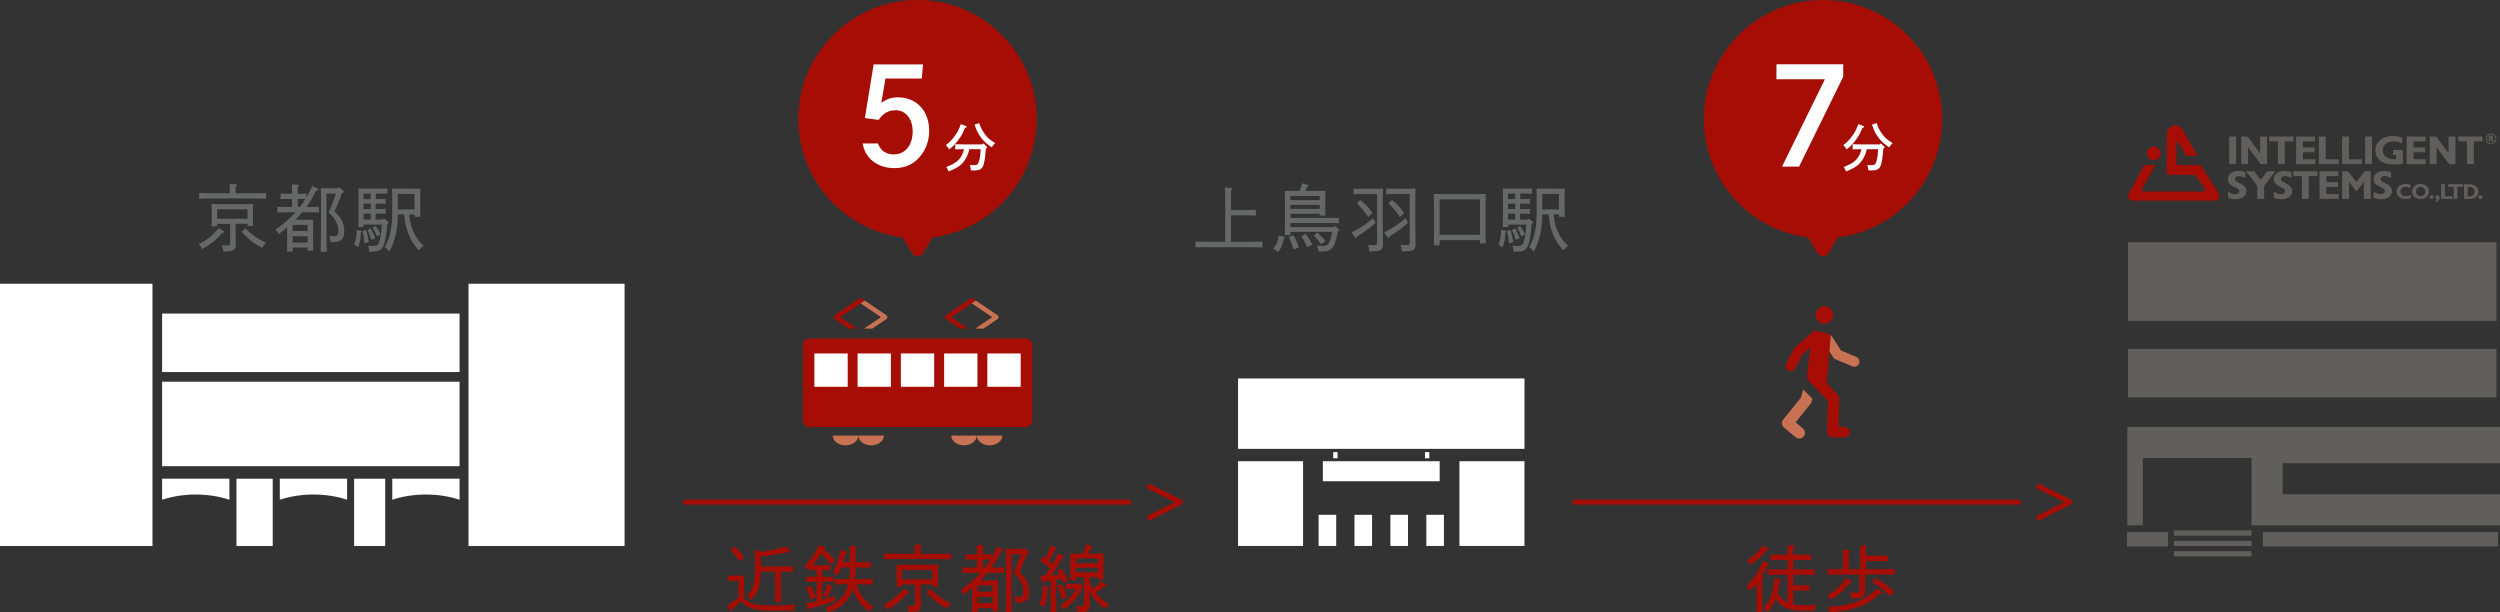 <?xml version="1.0" encoding="UTF-8"?><svg id="_レイヤー_2" xmlns="http://www.w3.org/2000/svg" viewBox="0 0 483.01 118.32"><rect x="0" y="0" width="483.01" height="118.32" fill="#333333" stroke="none"/><defs><style>.cls-1{fill:#fff;}.cls-2{fill:#a50d05;}.cls-3{fill:#666767;}.cls-4{fill:#c87253;}.cls-5{fill:#605f5b;}</style></defs><g id="COMPANY"><g><rect class="cls-1" x="239.2" y="73.12" width="55.33" height="13.6"/><rect class="cls-1" x="239.2" y="89.11" width="12.56" height="16.37"/><rect class="cls-1" x="281.97" y="89.11" width="12.56" height="16.37"/><rect class="cls-1" x="255.58" y="89.11" width="22.57" height="3.87"/><rect class="cls-1" x="257.58" y="87.35" width=".84" height="1.19"/><rect class="cls-1" x="275.31" y="87.35" width=".84" height="1.19"/><rect class="cls-1" x="254.76" y="99.46" width="3.4" height="6.02"/><rect class="cls-1" x="261.69" y="99.46" width="3.4" height="6.02"/><rect class="cls-1" x="268.63" y="99.46" width="3.4" height="6.02"/><rect class="cls-1" x="275.57" y="99.46" width="3.4" height="6.02"/></g><g><path class="cls-3" d="M236.71,38.75c0-1.3-.01-2.12-.06-2.51l1.23,.1c.15,0,.24,.06,.24,.14,0,.07-.07,.15-.27,.27q0,.25-.01,2v1.83h3.12c.7,0,1.11-.01,1.68-.04v1.09c-.43-.01-1.22-.03-1.68-.03h-3.12v5.13h3.28c1.11,0,1.81-.01,2.79-.06v1.13c-.7-.03-1.96-.04-2.79-.04h-7.37c-1.11,0-1.61,0-2.79,.04v-1.12c.78,.03,1.96,.04,2.79,.04h2.96v-7.98Z"/><path class="cls-3" d="M248.05,45.74c.11,.03,.15,.07,.15,.14,0,.06-.03,.1-.07,.13l-.1,.06c-.29,1.39-.49,1.88-1.11,2.63-.27-.27-.39-.36-.94-.63,.71-.9,.98-1.5,1.09-2.54l.97,.21Zm1.26-.91c.01,.2,.01,.41,.04,.6h-1.13c.03-.32,.04-.8,.04-1.49v-5.83c0-.62-.01-.87-.04-1.23,.49,.01,.91,.01,1.54,.01h1.36c.17-.48,.31-.98,.45-1.47l1.06,.28c.13,.03,.18,.08,.18,.15,0,.08-.06,.13-.25,.18-.14,.36-.24,.6-.36,.85h2.34c.69,0,.99,0,1.54-.01-.01,.25-.03,.78-.03,1.23v2.1c0,.74,0,1.08,.03,1.46h-1.12c0-.13,.01-.24,.01-.36h-5.66v.81h7.4c.8,0,1.15,0,1.96-.03v1.05c-.52-.03-1.39-.04-1.96-.04h-7.4v.78h8.39l.2-.24,.76,.66c.08,.08,.11,.13,.11,.2,0,.08-.06,.14-.22,.21l-.1,.03c-.32,1.79-.53,2.45-.98,3.08-.45,.64-.84,.76-2.7,.81-.08-.52-.13-.7-.31-1.15,.42,.01,.74,.03,1.08,.03,.63,0,.94-.11,1.12-.41,.31-.48,.56-1.32,.7-2.28h-8.04Zm.6,.6c.5,.92,.71,1.41,1.02,2.38l-1.02,.39c-.27-.97-.45-1.49-.88-2.41l.88-.36Zm5.07-6.78v-.78h-5.67v.78h5.67Zm-5.67,1.71h5.67v-.77h-5.67v.77Zm3.24,7.37c-.38-.88-.62-1.32-1.13-2.07l.8-.49c.64,.81,.9,1.22,1.32,2.09l-.98,.48Zm1.95-2.82c.63,.55,.95,.88,1.57,1.65l-.84,.63c-.6-.84-.84-1.12-1.39-1.69l.66-.59Z"/><path class="cls-3" d="M265.76,43.05c-.91,.85-1.88,1.58-3.52,2.63-.1,.22-.17,.31-.27,.31-.06,0-.14-.06-.2-.14l-.64-.94c1.37-.64,2.77-1.57,4.17-2.75l.45,.88Zm1.39,.53c0,.98,0,1.88,.03,2.66,.01,.41,.01,.8,.01,1.04,0,.69-.2,1-.8,1.16-.32,.1-.7,.13-1.83,.14-.03-.59-.07-.78-.27-1.25,.57,.04,.88,.04,1.2,.04,.5,0,.57-.06,.57-.57v-9.32h-2.89c-.64,0-.95,.01-1.67,.04v-1.09c.42,.03,1.11,.04,1.67,.04h2.82c.52,0,.77-.01,1.19-.03q-.03,.45-.04,2.23v4.9Zm-2.82-1.67c-.77-1.15-1.39-1.88-2.19-2.61l.66-.66c1.11,.91,1.57,1.4,2.37,2.51l-.84,.76Zm7.7,1.13c-.91,.85-1.88,1.58-3.52,2.63-.08,.22-.17,.31-.25,.31-.07,0-.15-.06-.21-.14l-.63-.94c1.4-.66,2.77-1.57,4.17-2.76l.43,.9Zm1.46,4.23c0,.69-.21,1-.8,1.16-.32,.1-.7,.13-1.83,.14-.03-.5-.08-.71-.28-1.25,.59,.04,.88,.04,1.22,.04,.5,0,.56-.06,.56-.57v-9.32h-2.87c-.64,0-.95,.01-1.67,.04v-1.09c.42,.03,1.11,.04,1.67,.04h2.8c.53,0,.77-.01,1.19-.03q-.01,.45-.04,2.23v4.9c0,.98,.01,1.86,.04,2.66v1.04Zm-3.04-5.36c-.78-1.15-1.4-1.88-2.2-2.61l.67-.66c1.11,.91,1.57,1.4,2.37,2.51l-.84,.76Z"/><path class="cls-3" d="M278.14,47.4h-1.12c.03-.53,.04-1.34,.04-2.46v-5.24q-.01-1.78-.04-2.23c.38,.01,.71,.03,1.19,.03h7.66c.52,0,.77-.01,1.19-.03-.03,.45-.04,1.39-.04,7.09,0,1.29,0,1.85,.04,2.47h-1.13v-.63h-7.79v1.01Zm7.79-2.03v-6.85h-7.79v6.85h7.79Z"/><path class="cls-3" d="M290.83,44.87c-.04,1.33-.14,1.89-.53,2.91-.28-.27-.43-.35-.81-.48,.32-.71,.53-1.72,.53-2.54,0-.07,0-.18-.01-.32l.83,.1c.1,.01,.15,.06,.15,.13,0,.04-.03,.11-.06,.13l-.1,.07Zm2.86-6.4h.25c.7,0,1.11-.01,1.68-.04v.95c-.43-.01-1.22-.03-1.68-.03h-.25v1.05h.25c.7,0,1.11-.01,1.68-.04v.95c-.43-.01-1.22-.03-1.68-.03h-.25v1.15h1.39l.2-.24,.8,.62c.1,.07,.13,.12,.13,.2,0,.08-.03,.13-.29,.24-.04,.39-.07,.71-.08,.92-.14,1.96-.56,3.54-1.08,3.98-.41,.35-.77,.43-2.3,.5-.07-.6-.1-.76-.25-1.16,.2,.01,.67,.03,.78,.03,1.05,0,1.23-.14,1.46-1.05,.27-1.05,.29-1.22,.42-3.08h-3.5v.46h-1.02c.01-.56,.03-1.37,.03-2.47v-2.72c0-1.12,0-1.61-.03-2.23h1.19s2.76,.01,2.76,.01c.56,0,1.11-.01,1.67-.03v1.02c-.45-.03-1.19-.04-1.67-.04h-.59v1.06Zm-1.86,5.98c.31,.97,.42,1.43,.53,2.31l-.81,.27c-.08-.98-.17-1.49-.39-2.41l.67-.17Zm-.48-7.05v1.06h1.39v-1.06h-1.39Zm0,3h1.39v-1.05h-1.39v1.05Zm0,2.03h1.39v-1.15h-1.39v1.15Zm1.4,1.71c.46,.85,.62,1.19,.84,1.91l-.76,.31c-.13-.57-.39-1.27-.71-1.95l.63-.27Zm.95-.48c.59,.87,.71,1.08,.94,1.62l-.7,.41c-.22-.62-.52-1.2-.84-1.69l.6-.34Zm6.47-2.23c.15,1.5,.38,2.37,.81,3.33,.45,1.02,.94,1.69,1.98,2.77-.46,.29-.64,.46-.95,.85-1.02-1.21-1.5-1.96-1.96-3.12s-.69-2.13-.85-3.84h-1.22c-.03,1.9-.18,3.21-.59,4.57-.35,1.23-.57,1.75-1.09,2.59-.28-.38-.42-.53-.84-.81,1.02-1.81,1.43-3.77,1.43-6.91v-3.19q-.01-1-.03-1.23h1.54s2.4,.01,2.4,.01h1.54c-.03,.22-.04,.77-.04,1.22v2.76c0,.74,.01,1.09,.04,1.46h-1.13v-.46h-1.02Zm1.02-3.96h-3.22v2.98h3.22v-2.98Z"/></g><g><path class="cls-3" d="M43.13,44.6c.14,.08,.18,.14,.18,.22,0,.11-.07,.14-.35,.17-1.46,1.6-2.16,2.16-3.94,3.14-.22-.5-.32-.66-.63-.97,1.65-.81,2.75-1.69,3.87-3.1l.87,.53Zm1.26-7.26c0-1.37,0-1.58-.01-1.82l1.16,.1c.17,.01,.25,.06,.25,.14s-.07,.15-.27,.28v1.3h3.1c1.15,0,1.83-.01,2.79-.06v1.11c-.74-.03-1.93-.06-2.79-.06h-7.35c-1.09,0-1.6,.01-2.79,.06v-1.11c.71,.03,1.98,.06,2.79,.06h3.12Zm-2.44,6.39h-1.09c.03-.32,.04-.78,.04-1.48v-1.61c0-.6-.01-.87-.04-1.23,.49,.01,.92,.03,1.54,.03h4.97c.69,0,.99-.01,1.54-.03-.01,.25-.04,.8-.04,1.23v1.57c0,.74,.01,1.08,.04,1.46h-1.09v-.43h-2.3v2.41c0,.25,.03,1.01,.04,1.68,0,.99-.5,1.26-2.42,1.26-.03-.52-.08-.74-.27-1.22,.42,.04,.67,.06,.97,.06,.55,0,.62-.07,.62-.57v-3.61h-2.51v.5Zm5.87-1.47v-1.82h-5.87v1.82h5.87Zm-.41,1.86c1.32,1.29,2.27,1.96,3.99,2.8-.35,.35-.52,.56-.77,.97-1.62-.84-2.51-1.53-3.96-3.12l.74-.64Z"/><path class="cls-3" d="M59.23,38.1c.35-.6,.7-1.3,1.12-2.17l.97,.46c.14,.07,.18,.13,.18,.21,0,.14-.04,.17-.42,.22-.6,1.19-1.2,2.21-1.88,3.17h.77c.7,0,1.11,0,1.67-.03v1.08c-.42-.01-1.2-.03-1.67-.03h-1.56c-.43,.5-.87,.99-1.34,1.46h2.26c.53,0,.77,0,1.19-.01q-.03,.45-.04,2.21v1.29c0,1.27,.01,1.85,.04,2.46h-1.09v-.59h-2.9v.78h-1.09c.03-.57,.04-1.32,.04-2.46v-2.23c-.5,.43-1.04,.87-1.62,1.32-.22-.42-.34-.57-.62-.88,1.61-1.13,2.72-2.1,3.84-3.35h-1.81c-.67,0-.98,0-1.68,.03v-1.08c.42,.01,1.13,.03,1.68,.03h1.16v-1.54h-1.11c-.46,0-.73,0-1.11,.01v-1.05c.31,.01,.81,.03,1.11,.03h1.11v-.53q0-.73-.03-1.29l1.15,.08c.17,.01,.25,.07,.25,.15,0,.07-.07,.15-.27,.27v1.32h.57c.42,0,.63-.01,1.12-.03v.69Zm.2,5.34h-2.9v1.19h2.9v-1.19Zm0,2.21h-2.9v1.21h2.9v-1.21Zm-1.5-5.66c.39-.49,.77-.99,1.09-1.54h-1.48v1.54h.39Zm8.38-3.14c.1,.08,.14,.14,.14,.21,0,.04-.03,.1-.07,.13-.03,.03-.14,.07-.32,.14-.31,.95-.55,1.53-1.41,3.54,.74,.73,1.08,1.15,1.34,1.67,.35,.69,.53,1.44,.53,2.21,0,1.13-.42,1.72-1.36,1.96-.31,.08-.56,.1-1.33,.11,0-.49-.06-.73-.22-1.23,.2,.03,.67,.06,.9,.06,.6,0,.88-.29,.88-.95,0-1.09-.5-2.26-1.33-3.08q-.42-.41-.55-.55c.87-2.13,1.11-2.76,1.4-3.68h-1.83v7.17c0,2.07,.01,3.04,.06,4.09h-1.19c.04-.92,.07-2.34,.07-4.09v-6.96c0-.59-.01-.85-.04-1.23,.31,.01,.6,.01,1.01,.01h2.21l.21-.27,.91,.74Z"/><path class="cls-3" d="M69.72,44.87c-.04,1.33-.14,1.89-.53,2.91-.28-.27-.43-.35-.81-.48,.32-.71,.53-1.72,.53-2.54,0-.07,0-.18-.01-.32l.83,.1c.1,.01,.15,.06,.15,.13,0,.04-.03,.11-.06,.13l-.1,.07Zm2.86-6.4h.25c.7,0,1.11-.01,1.68-.04v.95c-.43-.01-1.22-.03-1.68-.03h-.25v1.05h.25c.7,0,1.11-.01,1.68-.04v.95c-.43-.01-1.22-.03-1.68-.03h-.25v1.15h1.39l.2-.24,.8,.62c.1,.07,.13,.12,.13,.2,0,.08-.03,.13-.29,.24-.04,.39-.07,.71-.08,.92-.14,1.96-.56,3.54-1.08,3.98-.41,.35-.77,.43-2.3,.5-.07-.6-.1-.76-.25-1.16,.2,.01,.67,.03,.78,.03,1.05,0,1.23-.14,1.46-1.05,.27-1.05,.29-1.22,.42-3.08h-3.5v.46h-1.02c.01-.56,.03-1.37,.03-2.47v-2.72c0-1.12,0-1.61-.03-2.23h1.19s2.76,.01,2.76,.01c.56,0,1.11-.01,1.67-.03v1.02c-.45-.03-1.19-.04-1.67-.04h-.59v1.06Zm-1.86,5.98c.31,.97,.42,1.43,.53,2.31l-.81,.27c-.08-.98-.17-1.49-.39-2.41l.67-.17Zm-.48-7.05v1.06h1.39v-1.06h-1.39Zm0,3h1.39v-1.05h-1.39v1.05Zm0,2.03h1.39v-1.15h-1.39v1.15Zm1.4,1.71c.46,.85,.62,1.19,.84,1.91l-.76,.31c-.13-.57-.39-1.27-.71-1.95l.63-.27Zm.95-.48c.59,.87,.71,1.08,.94,1.62l-.7,.41c-.22-.62-.52-1.2-.84-1.69l.6-.34Zm6.47-2.23c.15,1.5,.38,2.37,.81,3.33,.45,1.02,.94,1.69,1.98,2.77-.46,.29-.64,.46-.95,.85-1.02-1.21-1.5-1.96-1.96-3.12s-.69-2.13-.85-3.84h-1.22c-.03,1.9-.18,3.21-.59,4.57-.35,1.23-.57,1.75-1.09,2.59-.28-.38-.42-.53-.84-.81,1.02-1.81,1.43-3.77,1.43-6.91v-3.19q-.01-1-.03-1.23h1.54s2.4,.01,2.4,.01h1.54c-.03,.22-.04,.77-.04,1.22v2.76c0,.74,.01,1.09,.04,1.46h-1.13v-.46h-1.02Zm1.02-3.96h-3.22v2.98h3.22v-2.98Z"/></g><g><rect class="cls-1" x="31.32" y="60.58" width="57.47" height="11.3"/><rect class="cls-1" x="31.32" y="73.75" width="57.47" height="16.32"/><rect class="cls-1" x="90.52" y="54.82" width="30.15" height="50.67"/><rect class="cls-1" y="54.82" width="29.46" height="50.67"/><rect class="cls-1" x="68.42" y="92.49" width="6" height="13"/><rect class="cls-1" x="45.69" y="92.49" width="7" height="13"/><path class="cls-1" d="M67.06,96.55v-4.07h-13v4.07c2-.65,4.21-1.01,6.5-1.01s4.5,.35,6.5,1.01Z"/><path class="cls-1" d="M44.32,96.55v-4.07h-13v4.07c2-.65,4.21-1.01,6.5-1.01s4.5,.35,6.5,1.01Z"/><path class="cls-1" d="M88.79,96.55v-4.07h-13v4.07c2-.65,4.21-1.01,6.5-1.01s4.5,.35,6.5,1.01Z"/></g><g><path class="cls-2" d="M218.06,97.51h-85.62c-.28,0-.5-.22-.5-.5s.22-.5,.5-.5h85.62c.28,0,.5,.22,.5,.5s-.22,.5-.5,.5Z"/><path class="cls-2" d="M222.08,100.51c-.18,0-.36-.1-.45-.28-.12-.25-.02-.55,.22-.67l5.1-2.55-5.1-2.55c-.25-.12-.35-.42-.22-.67,.12-.25,.42-.35,.67-.22l5.99,3c.17,.08,.28,.26,.28,.45s-.11,.36-.28,.45l-5.99,3c-.07,.04-.15,.05-.22,.05Z"/></g><g><path class="cls-2" d="M389.93,97.51h-85.62c-.28,0-.5-.22-.5-.5s.22-.5,.5-.5h85.62c.28,0,.5,.22,.5,.5s-.22,.5-.5,.5Z"/><path class="cls-2" d="M393.95,100.51c-.18,0-.36-.1-.45-.28-.12-.25-.02-.55,.22-.67l5.1-2.55-5.1-2.55c-.25-.12-.35-.42-.22-.67,.12-.25,.42-.35,.67-.22l5.99,3c.17,.08,.28,.26,.28,.45s-.11,.36-.28,.45l-5.99,3c-.07,.04-.15,.05-.22,.05Z"/></g><g><path class="cls-2" d="M143.74,115.59c.27,.31,.56,.52,.99,.73,1.05,.5,1.95,.64,4.08,.64,2.02,0,3.39-.04,4.82-.13-.18,.42-.22,.6-.28,1.11-1.89,.04-3.14,.06-4.71,.06-1.86,0-3.21-.27-4.26-.83-.52-.28-.88-.59-1.23-1.06-.36,.41-.64,.66-1.68,1.6-.06,.24-.11,.31-.2,.31-.07,0-.14-.04-.2-.11l-.63-.87c1.02-.67,1.46-.98,2.24-1.67v-3.14h-.73c-.49,0-.83,0-1.32,.03v-1.08c.34,.01,.92,.03,1.32,.03h.52c.73,0,.94,0,1.29-.03q-.01,.25-.03,1.25v3.17Zm-1.83-9.99c.87,.77,1.29,1.23,1.92,2.07l-.94,.74c-.59-.85-.94-1.3-1.74-2.13l.76-.69Zm5.01,1.01c.88-.1,1.75-.24,2.61-.42,.74-.15,1.48-.35,2.19-.64l.87,.74c.08,.07,.11,.13,.11,.18,0,.11-.1,.17-.27,.17h-.2c-1.01,.24-2.02,.46-3.04,.6-.74,.11-1.47,.18-2.21,.25v1.95h4.3c.8,0,1.13,0,1.95-.03v1.09c-.52-.03-1.39-.04-1.95-.04h-.42v3.36c0,1.26,.01,1.83,.04,2.45h-1.16c.03-.55,.04-1.32,.04-2.45v-3.36h-2.8c-.03,2.82-.48,4.01-1.98,5.52-.29-.5-.39-.63-.67-.9,1.26-1.41,1.54-2.31,1.54-4.94v-1.36c0-1.26-.01-2.02-.07-2.55l1.12,.38Z"/><path class="cls-2" d="M160.54,109.1c-.66-.88-1.08-1.36-1.93-2.19-.46,.83-1.04,1.6-1.68,2.3h2.65c.35,0,.56-.01,.84-.03v.99c-.21-.01-.57-.03-.84-.03h-.73v1.29h1.02c.42,0,.63,0,1.12-.01v.98c-.31-.01-.74-.01-1.12-.01h-1.02v3.5c.76-.21,1.5-.45,2.38-.76l.14,.92c-1.26,.46-1.96,.7-2.65,.9q-1.6,.45-2.16,.62c-.11,.2-.17,.25-.25,.25-.07,0-.14-.07-.2-.18l-.46-1.06c.83-.14,1.51-.28,2.14-.42v-3.77h-.91c-.46,0-.74,0-1.12,.01v-.98c.31,.01,.81,.01,1.12,.01h.91v-1.29h-.48c-.35,0-.55,.01-.84,.03v-.52c-.18,.18-.38,.36-.59,.55-.14-.41-.22-.59-.45-.94,1.33-1.22,2.1-2.33,2.77-3.94l1.08,.39c.13,.06,.2,.13,.2,.22,0,.15-.03,.18-.36,.22,.91,.66,1.36,1.12,2.21,2.12l-.8,.81Zm-3.89,4.03c.43,.77,.63,1.26,.94,2.28l-.97,.41c-.31-1.08-.48-1.57-.81-2.34l.84-.35Zm4.1,.08c.11,.04,.18,.11,.18,.18q0,.08-.27,.18c-.49,1.23-.56,1.43-.77,1.85l-.8-.27c.38-.91,.53-1.46,.71-2.3l.94,.35Zm3.47-4.58c0-1.46-.01-2.67-.04-3.18l1.11,.11c.2,.01,.29,.08,.29,.18,0,.08-.08,.17-.27,.25v2.63h1.58c.55,0,.8,0,1.39-.03v1.08c-.39-.01-.98-.03-1.39-.03h-1.58c0,.74-.04,1.49-.13,2.23h2.06c.55,0,.8,0,1.39-.03v1.08c-.39-.01-.98-.03-1.39-.03h-1.78c.28,.97,.57,1.58,1.08,2.28,.56,.78,1.09,1.29,2.21,2.09-.32,.25-.52,.42-.85,.85-1.61-1.19-2.56-2.48-3.12-4.33-.25,.77-.59,1.43-1.04,2.02-.92,1.22-2.02,1.95-3.74,2.49-.15-.38-.24-.53-.5-.94,2.23-.81,3.33-1.74,4.05-3.45,.14-.32,.24-.66,.34-1.02h-1.25c-.55,0-.8,0-1.39,.03v-1.08c.39,.01,.98,.03,1.39,.03h1.43c.11-.74,.13-1.48,.15-2.23h-1.69c-.24,.63-.5,1.18-.81,1.68-.34-.39-.46-.53-.78-.77,.69-1.25,1.02-2.23,1.43-4.29l1.02,.29c.21,.06,.28,.11,.28,.21,0,.08-.01,.1-.34,.21-.15,.6-.29,1.15-.45,1.64h1.34Z"/><path class="cls-2" d="M175.47,114.27c.14,.08,.18,.14,.18,.22,0,.11-.07,.14-.35,.17-1.46,1.6-2.16,2.16-3.94,3.14-.22-.5-.32-.66-.63-.97,1.65-.81,2.75-1.69,3.87-3.1l.87,.53Zm1.26-7.26c0-1.37,0-1.58-.01-1.82l1.16,.1c.17,.01,.25,.06,.25,.14s-.07,.15-.27,.28v1.3h3.1c1.15,0,1.83-.01,2.79-.06v1.11c-.74-.03-1.93-.06-2.79-.06h-7.35c-1.09,0-1.6,.01-2.79,.06v-1.11c.71,.03,1.98,.06,2.79,.06h3.12Zm-2.44,6.39h-1.09c.03-.32,.04-.78,.04-1.48v-1.61c0-.6-.01-.87-.04-1.23,.49,.01,.92,.03,1.54,.03h4.97c.69,0,.99-.01,1.54-.03-.01,.25-.04,.8-.04,1.23v1.57c0,.74,.01,1.08,.04,1.46h-1.09v-.43h-2.3v2.41c0,.25,.03,1.01,.04,1.68,0,1-.5,1.26-2.42,1.26-.03-.52-.08-.74-.27-1.22,.42,.04,.67,.06,.97,.06,.55,0,.62-.07,.62-.57v-3.61h-2.51v.5Zm5.87-1.47v-1.82h-5.87v1.82h5.87Zm-.41,1.86c1.32,1.29,2.27,1.96,3.99,2.8-.35,.35-.52,.56-.77,.97-1.62-.84-2.51-1.53-3.96-3.12l.74-.64Z"/><path class="cls-2" d="M191.57,107.77c.35-.6,.7-1.3,1.12-2.17l.97,.46c.14,.07,.18,.13,.18,.21,0,.14-.04,.17-.42,.22-.6,1.19-1.2,2.21-1.88,3.17h.77c.7,0,1.11,0,1.67-.03v1.08c-.42-.01-1.2-.03-1.67-.03h-1.56c-.43,.5-.87,1-1.34,1.46h2.26c.53,0,.77,0,1.19-.01q-.03,.45-.04,2.21v1.29c0,1.27,.01,1.85,.04,2.46h-1.09v-.59h-2.9v.78h-1.09c.03-.57,.04-1.32,.04-2.46v-2.23c-.5,.43-1.04,.87-1.62,1.32-.22-.42-.34-.57-.62-.88,1.61-1.13,2.72-2.1,3.84-3.35h-1.81c-.67,0-.98,0-1.68,.03v-1.08c.42,.01,1.13,.03,1.68,.03h1.16v-1.54h-1.11c-.46,0-.73,0-1.11,.01v-1.05c.31,.01,.81,.03,1.11,.03h1.11v-.53q0-.73-.03-1.29l1.15,.08c.17,.01,.25,.07,.25,.15,0,.07-.07,.15-.27,.27v1.32h.57c.42,0,.63-.01,1.12-.03v.69Zm.2,5.34h-2.9v1.19h2.9v-1.19Zm0,2.21h-2.9v1.21h2.9v-1.21Zm-1.5-5.66c.39-.49,.77-.99,1.09-1.54h-1.48v1.54h.39Zm8.38-3.14c.1,.08,.14,.14,.14,.21,0,.04-.03,.1-.07,.13-.03,.03-.14,.07-.32,.14-.31,.95-.55,1.53-1.41,3.54,.74,.73,1.08,1.15,1.34,1.67,.35,.69,.53,1.44,.53,2.21,0,1.13-.42,1.72-1.36,1.96-.31,.08-.56,.1-1.33,.11,0-.49-.06-.73-.22-1.23,.2,.03,.67,.06,.9,.06,.6,0,.88-.29,.88-.95,0-1.09-.5-2.25-1.33-3.08q-.42-.41-.55-.55c.87-2.13,1.11-2.76,1.4-3.68h-1.83v7.17c0,2.07,.01,3.04,.06,4.09h-1.19c.04-.92,.07-2.34,.07-4.09v-6.96c0-.59-.01-.85-.04-1.23,.31,.01,.6,.01,1.01,.01h2.21l.21-.27,.91,.74Z"/><path class="cls-2" d="M202.43,113.68c-.08,1.57-.28,2.56-.67,3.59-.39-.25-.55-.32-.95-.45,.5-1.23,.67-2.14,.67-3.66v-.04l.99,.2c.11,.01,.15,.06,.15,.14,0,.06-.03,.11-.07,.14l-.13,.08Zm-1.46-2.44c.34,0,.64-.01,.94-.03,.32-.45,.66-.9,.95-1.36-.56-.56-1.25-1.11-1.89-1.55l.52-.77c.17,.11,.31,.21,.45,.31,.5-.88,.91-1.78,1.12-2.45l.98,.43c.07,.04,.13,.1,.13,.15,0,.08-.08,.15-.28,.2-.2,.39-.45,.87-.83,1.53q-.11,.21-.36,.59s-.03,.04-.04,.07c.25,.18,.5,.38,.74,.59,.5-.87,.77-1.44,.99-2.03l1.04,.49c.1,.04,.14,.1,.14,.17,0,.08-.08,.14-.28,.2-1.06,1.81-1.46,2.44-2.21,3.4,.53-.04,1.08-.08,1.62-.14-.14-.24-.28-.46-.45-.71l.76-.48c.64,.88,.92,1.39,1.34,2.31l-.94,.48c-.13-.32-.24-.59-.34-.81-.34,.06-.67,.11-1.01,.17v3.39c0,1.47,.01,2.14,.06,2.87h-1.16c.04-.62,.06-1.58,.06-2.87v-3.24c-.39,.04-.81,.11-1.29,.17-.11,.14-.17,.2-.25,.2-.07,0-.14-.07-.18-.2l-.32-1.06Zm4.1,1.61c.55,.84,.78,1.39,1.08,2.52l-.99,.42c-.35-1.42-.49-1.81-.87-2.55l.78-.39Zm3.91,.83c-.49,1.08-.76,1.51-1.26,2.12-.69,.81-1.29,1.33-2.26,1.97-.27-.45-.36-.57-.62-.81,1.53-.99,2.31-1.82,3.01-3.21-.63,0-1.27,.03-1.91,.04v-1.02c.52,.01,1.39,.04,1.95,.04h.45l.18-.22,.69,.64c.08,.08,.13,.13,.13,.2,0,.1-.07,.15-.24,.21l-.13,.04Zm1.53-1.22c.18,.45,.38,.87,.63,1.29,.9-.62,1.23-.9,1.72-1.43l.91,.63c.06,.06,.1,.1,.1,.15,0,.11-.07,.14-.42,.15-1.02,.74-1.26,.91-1.81,1.22,.18,.24,.38,.46,.62,.7,.59,.6,1.05,.98,2.04,1.65-.34,.22-.42,.31-.84,.79-1.02-.74-1.54-1.26-2.19-2.16-.32-.43-.56-.83-.77-1.23v1.15c0,.24,.01,.95,.04,1.41v.2c0,1.05-.46,1.3-2.42,1.33-.01-.48-.06-.69-.25-1.21,.41,.04,.62,.04,.97,.04,.53,0,.6-.06,.6-.57v-5.07h-1.58v.59h-1.08c.01-.34,.03-.78,.03-1.5v-2.41c0-.59,0-.87-.03-1.23,.49,.01,.91,.03,1.54,.03h.88c.28-.69,.38-1.02,.62-1.82l1.12,.36c.11,.04,.15,.08,.15,.15,0,.1-.01,.11-.31,.21-.08,.15-.14,.28-.18,.36-.21,.41-.29,.59-.36,.73h1.44c.69,0,.99-.01,1.54-.03-.01,.25-.03,.8-.03,1.23v2.3c0,.76,0,1.09,.03,1.46h-1.08v-.43h-1.64v.95Zm1.64-4.57h-4.29v.94h4.29v-.94Zm0,1.81h-4.29v.88h4.29v-.88Z"/></g><g><path class="cls-2" d="M340.52,111.26c.14,.01,.22,.07,.22,.14,0,.08-.07,.17-.27,.28v3.77c0,1.26,.01,2.26,.04,2.87h-1.15c.03-.63,.04-1.58,.04-2.87v-2.75c-.39,.5-.83,.97-1.34,1.47-.25-.52-.35-.67-.62-.94,1.47-1.5,2.21-2.63,3.21-4.86l.98,.46c.17,.08,.22,.14,.22,.24,0,.11-.03,.13-.38,.22-.14,.25-.28,.49-.35,.63-.27,.49-.5,.92-.74,1.32h.13Zm.97-5.39c.17,.1,.21,.14,.21,.24,0,.11-.03,.13-.39,.21-1.08,1.32-1.82,1.96-3.24,2.82-.2-.5-.28-.64-.53-.94,1.57-1.01,2.14-1.53,3.08-2.79l.87,.46Zm4.96,10.91c.56,.11,1.2,.17,1.95,.17,.57,0,1.08-.03,2.42-.11-.17,.38-.21,.56-.28,1.12-.8,.04-1.16,.04-1.74,.04-2.58,0-3.95-.39-5-1.42-.29-.28-.52-.57-.71-.91-.08,.21-.17,.42-.27,.63-.31,.69-.6,1.12-1.26,1.91-.32-.39-.46-.5-.8-.71,.71-.88,1.09-1.54,1.47-2.56,.32-.91,.46-1.62,.63-3.24l1.02,.21c.21,.04,.31,.11,.31,.2,0,.1-.08,.15-.34,.22-.1,.83-.21,1.53-.39,2.17,.42,.84,1.06,1.54,1.92,1.95v-4.54c0-.34-.01-.53-.03-.87h-1.92c-.76,0-1.12,0-1.95,.04v-1.09c.53,.01,1.33,.03,1.95,.03h1.95v-1.83h-1.58c-.67,0-.98,.01-1.68,.04v-1.09c.42,.01,1.13,.03,1.68,.03h1.58c0-.88-.01-1.49-.04-1.82l1.13,.1c.15,.01,.24,.06,.24,.14s-.07,.15-.27,.28v1.3h1.76c.7,0,1.11,0,1.67-.03v1.09c-.42-.03-1.21-.04-1.67-.04h-1.76v1.83h2.16c.77,0,1.26,0,1.96-.03v1.09c-.52-.03-1.42-.04-1.96-.04h-2.82l.69,.11c.11,.01,.21,.08,.21,.15s-.07,.14-.24,.24v1.53h1.76c.56,0,.81,0,1.4-.03v1.08c-.39-.01-.98-.03-1.4-.03h-1.76v2.69Z"/><path class="cls-2" d="M360.32,112.7c0,.22,.01,.98,.03,1.43v.18c0,1.08-.48,1.33-2.62,1.33-.03-.46-.06-.66-.28-1.22,.42,.04,.69,.06,1.08,.06,.62,0,.69-.06,.69-.59v-2.89h-3.36c-1.08,0-1.6,0-2.79,.04v-1.12c.73,.03,1.99,.06,2.79,.06h.2v-1.68c0-1.04-.01-1.72-.04-2.1l1.18,.08c.15,.01,.24,.07,.24,.15,0,.07-.07,.15-.27,.27-.01,.32-.01,.71-.01,1.6v1.68h2.24c0-4.03,0-4.1-.03-4.59l1.15,.08c.17,.01,.25,.07,.25,.15,0,.07-.07,.15-.28,.27v1.48h2.91c.55,0,.8,0,1.4-.03v1.08c-.41-.01-1-.03-1.4-.03h-2.91v1.58h2.75c1.13,0,1.82-.01,2.79-.06v1.12c-.74-.03-1.93-.04-2.79-.04h-2.9v1.7Zm-2.76-.52c.15,.08,.22,.17,.22,.27,0,.13-.06,.15-.45,.18-1.05,1.47-1.92,2.24-3.67,3.25-.2-.39-.29-.53-.59-.88,1.75-1.04,2.58-1.82,3.57-3.32l.91,.5Zm5.95,2.1c.14,.1,.2,.17,.2,.25,0,.13-.1,.15-.46,.17-1.36,1.22-2.23,1.78-3.66,2.34-1.93,.77-3.42,1.08-6.15,1.28-.08-.48-.13-.66-.29-1.08,2.84-.18,4.26-.46,6.09-1.2,1.26-.49,2.12-1.08,3.39-2.31l.88,.56Zm1.64,.92c-1.33-1.37-1.46-1.47-3.39-2.75l.59-.77c1.61,.88,2.62,1.61,3.64,2.66l-.84,.86Z"/></g><g><g><rect class="cls-2" x="155.11" y="65.39" width="44.33" height="17.11" rx="1.24" ry="1.24"/><g><rect class="cls-1" x="157.34" y="68.29" width="6.44" height="6.44"/><rect class="cls-1" x="165.69" y="68.29" width="6.44" height="6.44"/><rect class="cls-1" x="174.05" y="68.29" width="6.44" height="6.44"/><rect class="cls-1" x="182.41" y="68.29" width="6.44" height="6.44"/><rect class="cls-1" x="190.76" y="68.29" width="6.44" height="6.44"/></g><path class="cls-4" d="M165.83,84.16h0c0,1.03-1.11,1.88-2.47,1.88h0c-1.36,0-2.47-.85-2.47-1.88h0"/><path class="cls-4" d="M170.78,84.16h0c0,1.03-1.11,1.88-2.47,1.88h0c-1.36,0-2.47-.85-2.47-1.88h0"/><path class="cls-4" d="M188.72,84.16h0c0,1.03-1.11,1.88-2.47,1.88h0c-1.36,0-2.47-.85-2.47-1.88h0"/><path class="cls-4" d="M193.67,84.16h0c0,1.03-1.11,1.88-2.47,1.88h0c-1.36,0-2.47-.85-2.47-1.88h0"/></g><g><path class="cls-2" d="M167.06,58.07l-.54-.37c-.15-.1-.35-.1-.5,0l-4.74,3.21c-.12,.08-.19,.22-.19,.37s.07,.28,.19,.37l2.72,1.84h1.58l-3.26-2.21,.98-.66s0,0,0,0l3.76-2.55Z"/><path class="cls-4" d="M171.26,60.91l-3.41-2.31-.79-.53-3.76,2.55s0,0,0,0l2.97-2.01,.79,.53,3.16,2.14-2.73,1.84-.1,.07-.44,.3h1.58l.44-.3,2.29-1.55s0,0,0,0c.12-.08,.19-.22,.19-.36s-.07-.28-.19-.37Z"/></g></g><g><path class="cls-4" d="M347.94,76.83l-3.42,4.23c-.38,.47-.31,1.15,.15,1.54l2.25,1.87c.2,.17,.45,.25,.7,.25,.32,0,.63-.14,.85-.4,.39-.47,.32-1.16-.14-1.55l-1.42-1.17,2.88-3.56c.09-.12,.16-.25,.2-.39l.18-.62-1.78-1.78-.45,1.59Z"/><circle class="cls-2" cx="352.5" cy="60.87" r="1.7"/></g><path class="cls-2" d="M375.24,23.02c0-13.2-11.11-23.81-24.5-22.98-11.23,.7-20.47,9.67-21.46,20.88-1.12,12.67,8.03,23.44,20.06,24.94l1.79,3.02c.49,.82,1.67,.82,2.16,0l1.79-3.02c11.36-1.41,20.15-11.1,20.15-22.84Z"/><g><path class="cls-1" d="M356.12,12.43v2.39l-8.53,17.37h-3.3l8.29-16.88h-9.36v-2.89h12.9Z"/><path class="cls-1" d="M359.97,24.34c.13,.04,.19,.1,.19,.18,0,.09-.07,.13-.34,.19-.36,.95-.65,1.48-1.23,2.27-.59,.81-1,1.25-1.81,1.88-.27-.41-.32-.47-.64-.81,.76-.61,1.15-1.01,1.68-1.74,.59-.8,.86-1.33,1.21-2.34l.94,.37Zm.7,4.48c-.15,.68-.31,1.1-.6,1.66-.66,1.24-1.53,1.91-3.42,2.64-.12-.34-.21-.53-.43-.86,1.3-.5,1.92-.87,2.47-1.48,.46-.53,.74-1.08,.96-1.96-.52,0-1.3,.02-1.71,.03v-.98c.43,.02,1.28,.03,1.8,.03h3.48l.17-.21,.64,.64c.06,.06,.09,.11,.09,.17,0,.07-.04,.1-.17,.15l-.08,.03c-.14,1.62-.19,2.05-.36,2.79-.18,.77-.36,1.06-.81,1.28-.28,.13-.62,.19-1.21,.19-.12,0-.29,0-.52-.03-.04-.47-.07-.63-.2-1.04,.11,0,.42,.04,.6,.04,.64,0,.78-.04,.95-.25,.17-.22,.32-.75,.43-1.53,.04-.35,.08-.67,.12-1.31h-2.2Zm1.89-5.05c.34,.95,.64,1.55,1.16,2.22,.5,.66,.89,.99,1.94,1.66q-.34,.32-.67,.81c-1.04-.71-1.54-1.17-2.08-1.9-.54-.72-.85-1.34-1.23-2.49l.88-.3Z"/></g><path class="cls-2" d="M200.3,23.02c0-13.2-11.11-23.81-24.5-22.98-11.23,.7-20.47,9.67-21.46,20.88-1.12,12.67,8.03,23.44,20.06,24.94l1.79,3.02c.49,.82,1.67,.82,2.16,0l1.79-3.02c11.36-1.41,20.15-11.1,20.15-22.84Z"/><g><path class="cls-1" d="M169.63,27.72c.49,1.38,1.53,2.11,3.09,2.11,2.16,0,3.61-1.77,3.61-4.42,0-2.47-1.33-4.11-3.3-4.11-1.38,0-2.39,.57-3.28,1.87l-2.65-.36,1.69-10.37h9.54l-.23,2.73h-7.02l-.81,4.73c1.09-.81,1.95-1.09,3.22-1.09,3.59,0,6.03,2.6,6.03,6.47,0,1.95-.65,3.69-1.85,5.07-1.3,1.46-2.83,2.13-4.86,2.13-3.28,0-5.67-1.87-6.14-4.76h2.94Z"/><path class="cls-1" d="M186.58,24.34c.13,.04,.19,.1,.19,.18,0,.09-.07,.13-.34,.19-.36,.95-.65,1.48-1.23,2.27-.59,.81-1,1.25-1.81,1.88-.27-.41-.32-.47-.64-.81,.76-.61,1.15-1.01,1.68-1.74,.59-.8,.86-1.33,1.21-2.34l.94,.37Zm.7,4.48c-.15,.68-.31,1.1-.6,1.66-.66,1.24-1.53,1.91-3.42,2.64-.12-.34-.21-.53-.43-.86,1.3-.5,1.92-.87,2.47-1.48,.46-.53,.74-1.08,.96-1.96-.52,0-1.3,.02-1.71,.03v-.98c.43,.02,1.28,.03,1.8,.03h3.48l.17-.21,.64,.64c.06,.06,.09,.11,.09,.17,0,.07-.04,.1-.17,.15l-.08,.03c-.14,1.62-.19,2.05-.36,2.79-.18,.77-.36,1.06-.81,1.28-.28,.13-.62,.19-1.21,.19-.12,0-.29,0-.52-.03-.04-.47-.07-.63-.2-1.04,.11,0,.42,.04,.6,.04,.64,0,.78-.04,.95-.25,.17-.22,.32-.75,.43-1.53,.04-.35,.08-.67,.12-1.31h-2.2Zm1.89-5.05c.34,.95,.64,1.55,1.16,2.22,.5,.66,.89,.99,1.94,1.66q-.34,.32-.67,.81c-1.04-.71-1.54-1.17-2.08-1.9-.54-.72-.85-1.34-1.23-2.49l.88-.3Z"/></g><g><g><g><rect class="cls-5" x="411.13" y="67.42" width="71.19" height="9.34"/><rect class="cls-5" x="411.13" y="46.82" width="71.19" height="15.18"/><g><rect class="cls-5" x="420.01" y="102.49" width="15" height="1"/><rect class="cls-5" x="420.01" y="104.49" width="15" height="1"/><rect class="cls-5" x="420.01" y="106.49" width="15" height="1"/></g><rect class="cls-5" x="410.96" y="102.81" width="7.92" height="2.76"/><rect class="cls-5" x="437.2" y="102.81" width="45.41" height="2.76"/></g><polygon class="cls-5" points="441.01 89.49 483.01 89.49 483.01 82.49 411.01 82.49 411.01 101.49 414.01 101.49 414.01 88.49 435.01 88.49 435.01 101.49 483.01 101.49 483.01 95.49 441.01 95.49 441.01 89.49"/></g><g><g><path class="cls-2" d="M416.11,30.96c.73,0,1.33-.6,1.33-1.33s-.6-1.33-1.33-1.33-1.33,.59-1.33,1.33,.59,1.33,1.33,1.33Z"/><path class="cls-2" d="M428.66,37.36s-3.04-4.81-3.18-5.08c-.14-.27-.3-.39-.51-.39h-4.47v-4.17c0-.36,.3-.37,.44-.1,.14,.28,1.41,2.48,1.41,2.48h2.22l-2.88-5.05c-.28-.49-.81-.82-1.42-.82-.91,0-1.64,.74-1.64,1.64,0,0-.01,7.47-.01,7.65s.07,.26,.19,.26h4.76c.49,0,.68,.16,.88,.47,.17,.27,1.41,2.02,1.56,2.26,.16,.24,.01,.49-.37,.49h-11.53c-.23,0-.35-.3-.19-.55,.16-.25,2.48-4.54,2.48-4.54h-2.13l-3,5.49c-.07,.13-.11,.28-.11,.43,0,.52,.42,.94,.94,.94h15.75c.52,0,.94-.42,.94-.94,0-.17-.05-.33-.13-.47Z"/></g><g><path class="cls-5" d="M432.02,26.38v5.33h-1.33v-5.33h1.33Z"/><path class="cls-5" d="M434.24,26.38l2.42,3.23v-3.23h1.33v5.33h-1.2l-2.45-3.25v3.25h-1.33v-5.33h1.22Z"/><path class="cls-5" d="M470.66,26.38l2.42,3.23v-3.23h1.33v5.33h-1.2l-2.45-3.25v3.25h-1.33v-5.33h1.22Z"/><path class="cls-5" d="M443.1,26.38v.94h-1.67v4.39h-1.33v-4.39h-1.67v-.94h4.66Z"/><path class="cls-5" d="M479.63,26.38v.94h-1.67v4.39h-1.33v-4.39h-1.67v-.94h4.66Z"/><path class="cls-5" d="M447.27,26.38v.94h-2.33v1.16h2.24v.94h-2.24v1.35h2.39v.94h-3.71v-5.33h3.66Z"/><path class="cls-5" d="M449.34,26.38v4.39h2.51v.94h-3.84v-5.33h1.33Z"/><path class="cls-5" d="M453.83,26.38v4.39h2.51v.94h-3.84v-5.33h1.33Z"/><path class="cls-5" d="M458.28,26.38v5.33h-1.33v-5.33h1.33Z"/><path class="cls-5" d="M464.25,28.97v2.63c-.19,.05-.45,.09-.79,.13-.34,.04-.67,.05-.99,.05-.55,0-1.03-.06-1.47-.19-.44-.13-.82-.3-1.13-.54-.3-.24-.54-.52-.69-.86-.16-.33-.24-.71-.24-1.14,0-.4,.08-.77,.24-1.11,.17-.34,.4-.63,.69-.88,.3-.25,.65-.43,1.07-.57,.4-.13,.85-.21,1.34-.21,.23,0,.45,.02,.66,.05,.2,.02,.41,.06,.61,.11,.19,.06,.39,.12,.57,.2v1.06c-.35-.13-.65-.23-.91-.29-.26-.06-.53-.08-.81-.08-.4,0-.76,.07-1.06,.21-.31,.14-.55,.33-.72,.59-.18,.26-.26,.55-.26,.88,0,.26,.05,.5,.14,.71,.1,.21,.25,.4,.44,.55,.18,.15,.41,.27,.69,.36,.26,.08,.56,.12,.89,.12,.12,0,.26,0,.42,0v-.86h-.6v-.92h1.93Z"/><path class="cls-5" d="M468.63,26.38v.94h-2.33v1.16h2.24v.94h-2.24v1.35h2.38v.94h-3.71v-5.33h3.66Z"/><path class="cls-5" d="M447.74,33.09v.94h-1.67v4.39h-1.33v-4.39h-1.67v-.94h4.66Z"/><path class="cls-5" d="M433.81,34.41c-.4-.26-.79-.39-1.2-.39-.25,0-.44,.05-.58,.14-.15,.1-.22,.25-.22,.41,0,.11,.02,.21,.07,.28,.04,.08,.12,.15,.25,.23,.11,.08,.3,.17,.55,.29,.32,.15,.57,.31,.77,.47,.19,.15,.33,.32,.42,.49,.1,.18,.14,.38,.14,.6,0,.3-.1,.57-.27,.81-.18,.24-.43,.43-.75,.56-.31,.13-.68,.2-1.08,.2-.46,0-.94-.09-1.45-.28v-1.18c.26,.16,.51,.27,.73,.35,.23,.07,.43,.12,.62,.12,.24,0,.43-.05,.59-.17,.16-.11,.24-.25,.24-.42,0-.1-.03-.18-.07-.25-.04-.07-.13-.15-.26-.23-.13-.08-.32-.18-.56-.29-.32-.16-.58-.31-.77-.45-.19-.15-.33-.31-.41-.48-.08-.17-.12-.36-.12-.59,0-.32,.09-.59,.25-.84,.17-.25,.4-.43,.71-.56,.31-.13,.66-.21,1.06-.21,.23,0,.44,.02,.63,.06,.2,.04,.44,.12,.72,.23v1.11Z"/><path class="cls-5" d="M436.76,34.76l1.28-1.67h1.57l-2.17,2.82v2.51h-1.34v-2.51l-2.15-2.82h1.56l1.26,1.67Z"/><path class="cls-5" d="M442.69,34.41c-.4-.26-.79-.39-1.21-.39-.25,0-.44,.05-.58,.14-.15,.1-.22,.25-.22,.41,0,.11,.02,.21,.07,.28,.04,.08,.12,.15,.25,.23,.11,.08,.3,.17,.55,.29,.32,.15,.57,.31,.76,.47,.19,.15,.33,.32,.42,.49,.1,.18,.14,.38,.14,.6,0,.3-.1,.57-.27,.81-.18,.24-.43,.43-.75,.56-.31,.13-.68,.2-1.08,.2-.46,0-.94-.09-1.45-.28v-1.18c.26,.16,.51,.27,.73,.35,.23,.07,.43,.12,.62,.12,.24,0,.43-.05,.59-.17,.16-.11,.24-.25,.24-.42,0-.1-.03-.18-.07-.25-.04-.07-.13-.15-.26-.23-.13-.08-.32-.18-.55-.29-.32-.16-.58-.31-.77-.45-.19-.15-.33-.31-.41-.48-.08-.17-.12-.36-.12-.59,0-.32,.09-.59,.25-.84,.17-.25,.4-.43,.71-.56,.31-.13,.66-.21,1.06-.21,.23,0,.44,.02,.63,.06,.2,.04,.44,.12,.72,.23v1.11Z"/><path class="cls-5" d="M451.8,33.09v.94h-2.33v1.16h2.24v.94h-2.24v1.35h2.38v.94h-3.71v-5.33h3.66Z"/><path class="cls-5" d="M453.66,33.09l1.61,2.07,1.62-2.07h1.15v5.33h-1.33v-3.31l-1.32,1.77h-.21l-1.34-1.77v3.31h-1.33v-5.33h1.16Z"/><path class="cls-5" d="M461.94,34.41c-.4-.26-.79-.39-1.2-.39-.25,0-.44,.05-.58,.14-.15,.1-.22,.25-.22,.41,0,.11,.02,.21,.07,.28,.04,.08,.12,.15,.25,.23,.11,.08,.3,.17,.55,.29,.32,.15,.57,.31,.77,.47,.19,.15,.33,.32,.42,.49,.1,.18,.14,.38,.14,.6,0,.3-.1,.57-.27,.81-.18,.24-.43,.43-.75,.56-.31,.13-.68,.2-1.08,.2-.46,0-.94-.09-1.45-.28v-1.18c.26,.16,.51,.27,.73,.35,.23,.07,.43,.12,.62,.12,.24,0,.43-.05,.59-.17,.16-.11,.24-.25,.24-.42,0-.1-.03-.18-.07-.25-.04-.07-.13-.15-.26-.23-.13-.08-.32-.18-.55-.29-.33-.16-.58-.31-.78-.45-.19-.15-.33-.31-.41-.48-.08-.17-.12-.36-.12-.59,0-.32,.09-.59,.26-.84,.17-.25,.4-.43,.71-.56,.31-.13,.66-.21,1.06-.21,.23,0,.44,.02,.63,.06,.2,.04,.44,.12,.72,.23v1.11Z"/><path class="cls-5" d="M465.67,36.3c-.29-.14-.57-.21-.84-.21-.2,0-.38,.04-.55,.12-.16,.08-.29,.19-.38,.33-.09,.14-.14,.3-.14,.48s.05,.32,.14,.46c.09,.13,.22,.24,.38,.32,.16,.08,.35,.11,.55,.11,.17,0,.34-.02,.5-.08,.16-.05,.31-.13,.47-.24v.6c-.13,.08-.29,.14-.49,.19-.2,.05-.38,.07-.56,.07-.25,0-.48-.04-.69-.11-.21-.07-.39-.17-.55-.3-.16-.13-.28-.29-.36-.46-.08-.18-.13-.37-.13-.58s.04-.4,.13-.58c.08-.18,.21-.34,.36-.47,.16-.14,.35-.24,.56-.31,.22-.08,.45-.11,.7-.11,.18,0,.34,.02,.48,.05,.14,.03,.28,.08,.42,.16v.55Z"/><path class="cls-5" d="M468.51,35.73c.25,.13,.45,.3,.59,.52,.14,.22,.21,.47,.21,.75,0,.21-.04,.4-.12,.58-.08,.18-.2,.33-.35,.47-.15,.13-.33,.23-.53,.3-.2,.07-.42,.11-.65,.11-.31,0-.58-.06-.83-.19-.25-.13-.45-.3-.58-.53-.14-.22-.22-.47-.22-.74s.07-.52,.21-.74c.14-.22,.34-.4,.59-.53,.25-.13,.52-.19,.83-.19s.59,.06,.85,.19Zm-1.29,.48c-.14,.08-.24,.19-.32,.32-.08,.14-.12,.3-.12,.48s.04,.33,.12,.47c.08,.13,.18,.24,.32,.32,.14,.08,.28,.12,.45,.12s.33-.04,.46-.12c.14-.08,.24-.19,.32-.32,.08-.13,.12-.29,.12-.46,0-.13-.02-.26-.07-.37-.04-.11-.1-.21-.18-.29-.08-.08-.18-.15-.29-.19-.11-.05-.23-.07-.35-.07-.17,0-.33,.04-.46,.12Z"/><path class="cls-5" d="M469.99,37.77c.06,.03,.11,.08,.15,.13,.03,.06,.05,.12,.05,.18s-.02,.13-.05,.18c-.04,.06-.09,.1-.15,.13-.07,.03-.13,.05-.2,.05s-.13-.02-.2-.05c-.06-.03-.11-.08-.14-.13-.04-.05-.06-.12-.06-.18s.02-.12,.06-.18c.03-.05,.08-.1,.14-.13,.07-.03,.13-.05,.2-.05s.14,.02,.2,.05Z"/><path class="cls-5" d="M470.54,38.87c.07-.06,.12-.13,.16-.21,.04-.08,.06-.15,.06-.22,0-.02,0-.04,0-.06-.08-.05-.14-.1-.18-.16-.04-.05-.05-.11-.05-.17,0-.09,.04-.18,.11-.25,.07-.06,.16-.09,.27-.09,.08,0,.15,.02,.22,.06,.06,.04,.12,.1,.15,.17,.04,.08,.06,.16,.06,.24,0,.13-.04,.26-.11,.38-.07,.12-.17,.22-.29,.3-.12,.08-.25,.11-.39,.12v-.12Z"/><path class="cls-5" d="M472.35,35.59v2.33h1.45v.5h-2.16v-2.83h.71Z"/><path class="cls-5" d="M475.83,35.59v.5h-1.06v2.33h-.71v-2.33h-1.06v-.5h2.82Z"/><path class="cls-5" d="M477.19,35.59c.24,0,.46,.03,.66,.11,.2,.07,.38,.18,.52,.31,.15,.13,.27,.29,.35,.46,.08,.18,.12,.37,.12,.57s-.04,.39-.12,.56c-.08,.17-.19,.32-.34,.44-.14,.13-.32,.22-.52,.29-.2,.07-.42,.1-.65,.1h-1.15v-2.83h1.13Zm-.15,2.33c.21,0,.4-.04,.57-.11,.16-.08,.28-.18,.37-.32,.08-.14,.13-.3,.13-.49s-.04-.34-.13-.47c-.09-.14-.21-.25-.36-.32-.16-.08-.33-.11-.53-.11h-.32v1.83h.27Z"/><path class="cls-5" d="M479.43,37.77c.06,.03,.11,.08,.15,.13,.03,.06,.05,.12,.05,.18s-.02,.13-.05,.18c-.04,.06-.09,.1-.15,.13-.07,.03-.13,.05-.2,.05s-.13-.02-.2-.05c-.06-.03-.11-.08-.14-.13-.04-.05-.06-.12-.06-.18s.02-.12,.06-.18c.03-.05,.08-.1,.14-.13,.07-.03,.13-.05,.2-.05s.13,.02,.2,.05Z"/></g><g><path class="cls-5" d="M482.17,26.33c-.09-.16-.21-.28-.37-.37-.16-.09-.33-.14-.51-.14-.14,0-.27,.03-.39,.08-.12,.05-.23,.12-.33,.22-.09,.09-.17,.2-.22,.33-.05,.12-.08,.26-.08,.39s.03,.27,.08,.39c.05,.13,.13,.24,.22,.33,.09,.09,.2,.17,.33,.22,.13,.05,.26,.08,.39,.08,.18,0,.35-.04,.51-.14,.16-.09,.28-.21,.37-.37,.09-.16,.14-.33,.14-.51s-.04-.35-.14-.51Zm-.16,.94c-.07,.13-.17,.23-.3,.31-.13,.07-.27,.12-.42,.12s-.29-.04-.42-.12c-.13-.08-.23-.18-.31-.31-.07-.13-.11-.27-.11-.42,0-.11,.02-.23,.07-.33,.04-.1,.1-.19,.18-.27,.08-.08,.17-.14,.27-.18,.1-.04,.21-.07,.32-.07s.22,.02,.32,.07c.1,.04,.19,.1,.27,.18,.08,.08,.14,.17,.18,.28,.04,.1,.06,.21,.06,.33,0,.15-.04,.3-.11,.43Z"/><path class="cls-5" d="M481.73,27.24c-.04-.1-.08-.18-.11-.23-.03-.05-.07-.09-.11-.12,.06-.03,.11-.07,.14-.12,.03-.04,.04-.1,.04-.17,0-.07-.02-.13-.05-.19-.03-.05-.08-.09-.14-.12-.06-.03-.14-.05-.22-.05h-.42v1.19h.28v-.48h.02s.09,.01,.12,.04c.03,.03,.06,.07,.09,.14l.14,.3h.33s-.07-.11-.11-.2Zm-.38-.53s-.06,.03-.11,.03h-.11v-.26h.11c.1,0,.15,.04,.15,.13,0,.04-.01,.07-.04,.09Z"/></g></g></g><g><path class="cls-2" d="M356.29,82.49h-1.07l.13-5.43c0-.3-.1-.62-.31-.83l-2.12-2.18,.67-7.73s0,0,0-.01l.14-1.58c-.11-.09-.24-.17-.38-.2l-2.31-.58c-.31-.08-.65,0-.89,.22l-3.37,2.96c-.09,.08-.17,.18-.23,.29l-1.45,2.86c-.25,.49-.05,1.08,.43,1.33,.14,.07,.3,.11,.45,.11,.36,0,.71-.2,.88-.54l1.37-2.69,1.52-1.34-.58,5.21c-.04,.35,.03,.68,.16,.98,.05,.15,.13,.3,.25,.42l3.57,3.66-.15,6.04c0,.3,.11,.55,.31,.76s.49,.27,.79,.27h2.2c.61,0,1.1-.39,1.1-1s-.49-1-1.1-1Z"/><path class="cls-4" d="M354.62,69.41l3.27,1.37c.5,.21,1.08-.02,1.29-.53,.21-.5-.02-1.08-.53-1.29l-2.98-1.25-1.73-2.75c-.06-.09-.14-.17-.22-.23l-.27,3.17,.71,1.13c.11,.17,.27,.31,.45,.39Z"/></g><path class="cls-2" d="M188.54,58.07l-.54-.37c-.15-.1-.35-.1-.5,0l-4.74,3.21c-.12,.08-.19,.22-.19,.37s.07,.28,.19,.37l2.72,1.84h1.58l-3.26-2.21,.98-.66s0,0,0,0l3.76-2.55Z"/><path class="cls-4" d="M192.74,60.91l-3.41-2.31-.79-.53-3.76,2.55s0,0,0,0l2.97-2.01,.79,.53,3.16,2.14-2.73,1.84-.1,.07-.44,.3h1.58l.44-.3,2.29-1.55s0,0,0,0c.12-.08,.19-.22,.19-.36s-.07-.28-.19-.37Z"/></g></svg>